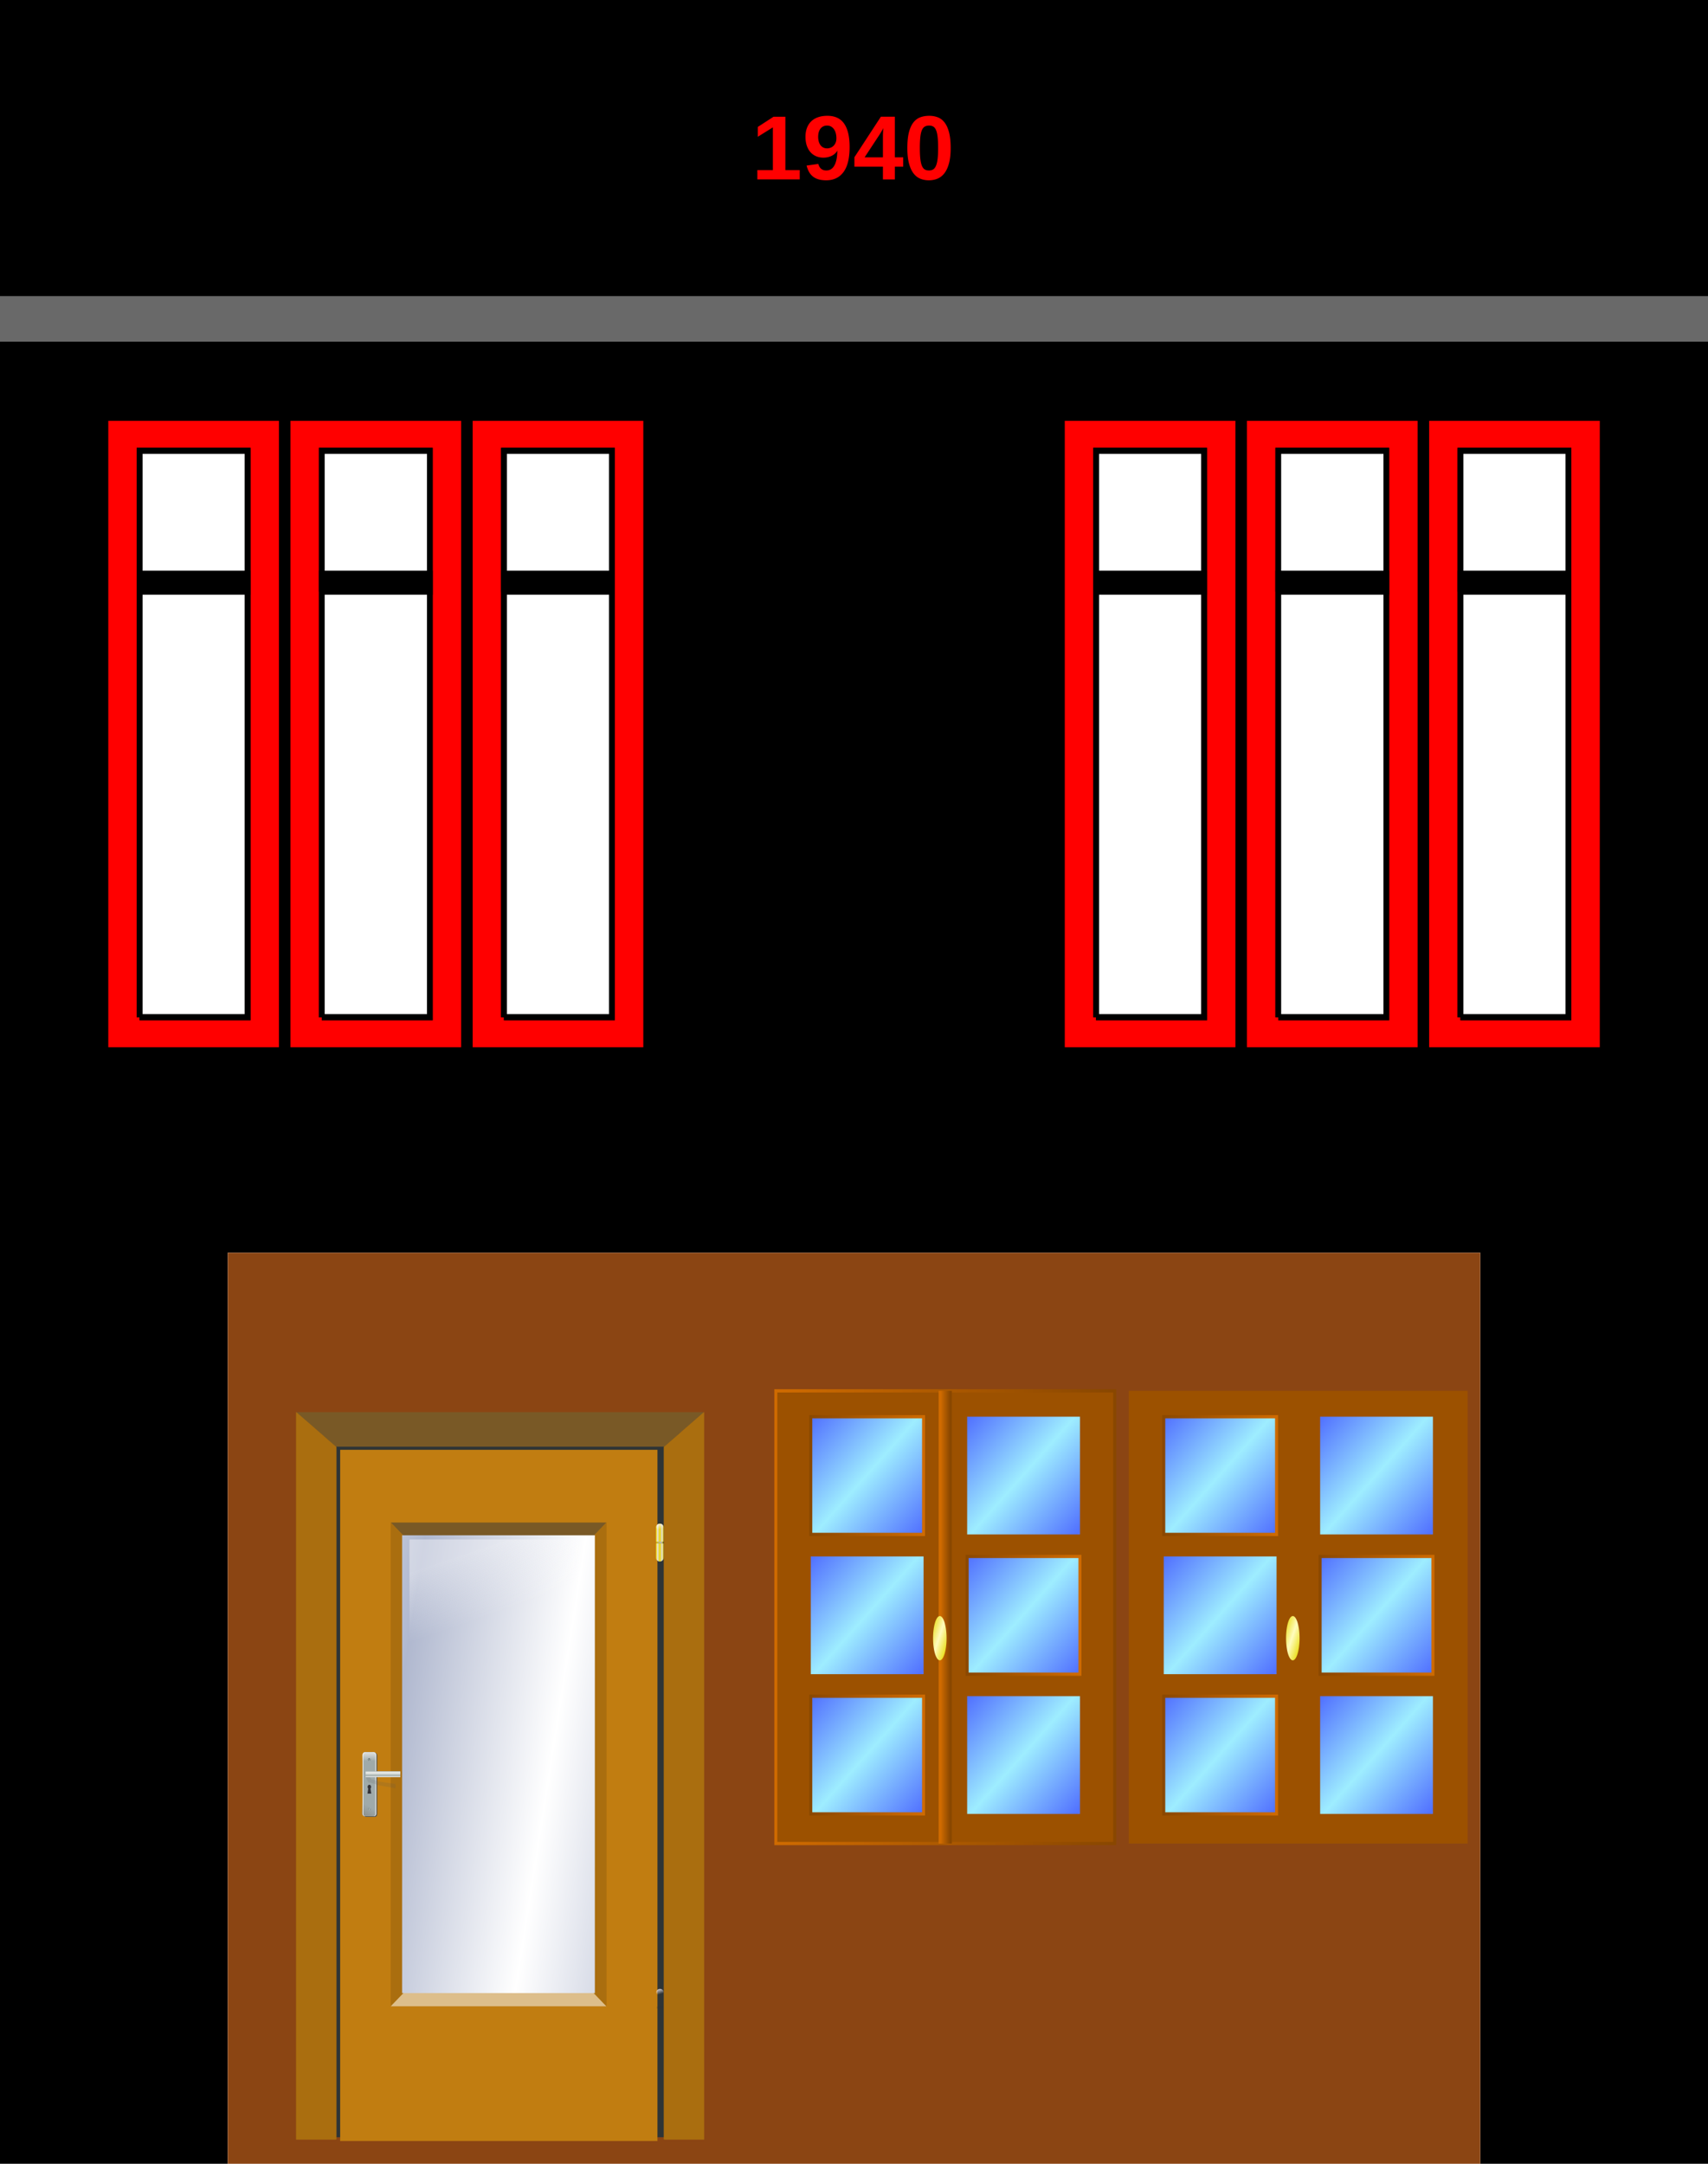<svg xmlns="http://www.w3.org/2000/svg" xmlns:xlink="http://www.w3.org/1999/xlink" viewBox="0 0 750 950"><defs><linearGradient id="m" y2="263.04" gradientUnits="userSpaceOnUse" x2="27.017" gradientTransform="matrix(1.129 0 0 -1.129 -421.23 1144.6)" y1="278.13" x1="27.017"><stop offset="0" stop-color="#eeeeec"/><stop offset="1" stop-color="#eeeeec" stop-opacity="0"/></linearGradient><linearGradient id="z" y2="240.58" xlink:href="#f" gradientUnits="userSpaceOnUse" x2="522.42" gradientTransform="scale(1.02 .98)" y1="240.58" x1="470.45"/><linearGradient id="b"><stop offset="0" stop-color="#fbf4ff"/><stop offset="1" stop-color="#fbf4fb" stop-opacity="0"/></linearGradient><linearGradient id="A" y2="264.34" spreadMethod="reflect" gradientUnits="userSpaceOnUse" x2="520.57" gradientTransform="scale(1.02 .98)" y1="241.22" x1="495.67"><stop stop-color="#9eedff" offset="0"/><stop stop-color="#5272ff" offset="1"/></linearGradient><linearGradient id="D" y2="139.18" spreadMethod="reflect" gradientUnits="userSpaceOnUse" y1="132.85" gradientTransform="scale(.471 2.121)" x2="1143.4" x1="1137.6"><stop stop-color="#e6d900" offset="0"/><stop stop-color="#fffcbd" offset="1"/></linearGradient><linearGradient id="c"><stop offset="0" stop-color="#9faaaa"/><stop offset="1" stop-color="#424b4b"/></linearGradient><linearGradient id="d"><stop offset="0" stop-color="#fff"/><stop offset="1" stop-color="#fff" stop-opacity="0"/></linearGradient><linearGradient id="e"><stop offset="0" stop-color="#2e3436"/><stop offset="1" stop-color="#e1deda"/></linearGradient><linearGradient id="C" y2="51.312" xlink:href="#f" gradientUnits="userSpaceOnUse" y1="51.312" gradientTransform="scale(.179 5.596)" x2="3013.7" x1="3037.5"/><linearGradient id="f"><stop stop-color="#894700" offset="0"/><stop stop-color="#cf6b00" offset="1"/></linearGradient><linearGradient id="g" y2="607.38" xlink:href="#a" gradientUnits="userSpaceOnUse" x2="885" gradientTransform="translate(1)" y1="607.38" x1="796"/><linearGradient id="h" y2="478.38" xlink:href="#a" spreadMethod="reflect" gradientUnits="userSpaceOnUse" x2="887" gradientTransform="translate(2 2)" y1="478.38" x1="840.5"/><linearGradient id="j" y2="270.29" xlink:href="#b" gradientUnits="userSpaceOnUse" x2="748.5" y1="226.29" x1="735.93"/><linearGradient id="k" y2="478.38" xlink:href="#a" spreadMethod="reflect" gradientUnits="userSpaceOnUse" x2="887" gradientTransform="matrix(1 0 0 -1 2 1214.8)" y1="478.38" x1="840.5"/><linearGradient id="a"><stop offset="0" stop-color="#edd400"/><stop offset=".685" stop-color="#fff" stop-opacity=".821"/><stop offset="1" stop-color="#edd400"/></linearGradient><linearGradient id="n" y2="196.64" gradientUnits="userSpaceOnUse" x2="31.573" gradientTransform="matrix(1.129 0 0 -1.129 -422.08 1144.3)" y1="179.84" x1="21.577"><stop offset="0" stop-color="#888a85"/><stop offset="1" stop-color="#888a85" stop-opacity="0"/></linearGradient><linearGradient id="p" y2="190.04" xlink:href="#c" gradientUnits="userSpaceOnUse" x2="24.498" y1="192.76" x1="31.34"/><linearGradient id="o" y2="192.08" xlink:href="#d" gradientUnits="userSpaceOnUse" x2="29.866" y1="192.08" x1="25.023"/><linearGradient id="q" y2="191.56" xlink:href="#e" gradientUnits="userSpaceOnUse" x2="27.125" y1="191.56" x1="26.375"/><linearGradient id="r" y2="170.49" gradientUnits="userSpaceOnUse" x2="23.877" y1="170.49" x1="16.546"><stop offset="0" stop-color="#fff"/><stop offset="1" stop-color="#fff" stop-opacity="0"/></linearGradient><linearGradient id="u" y2="217.62" gradientUnits="userSpaceOnUse" x2="52.414" gradientTransform="translate(-421.75 627.12) scale(1.129)" y1="208.52" x1="52.414"><stop offset="0" stop-color="#9faaaa"/><stop offset=".336" stop-color="#fffffa" stop-opacity=".821"/><stop offset=".823" stop-color="#9faaaa"/><stop offset="1" stop-color="#fff"/></linearGradient><linearGradient id="v" y2="635.58" spreadMethod="reflect" gradientUnits="userSpaceOnUse" x2="521.61" gradientTransform="translate(-733.39 227.18)" y1="618.08" x1="412.26"><stop offset="0" stop-color="#b0b8cf"/><stop offset="1" stop-color="#fff"/></linearGradient><linearGradient id="x" y2="364.36" gradientUnits="userSpaceOnUse" x2="363" gradientTransform="translate(-622.99 416.21)" y1="321.36" x1="349"><stop offset="0" stop-color="#fdfdfe"/><stop offset="1" stop-color="#fdfdfe" stop-opacity="0"/></linearGradient><linearGradient id="y" y2="255.15" xlink:href="#f" gradientUnits="userSpaceOnUse" y1="255.15" gradientTransform="scale(.903 1.107)" x2="515.36" x1="682.8"/><filter id="t" color-interpolation-filters="sRGB"><feGaussianBlur stdDeviation=".312"/></filter><filter id="s" height="1.031" width="1.506" color-interpolation-filters="sRGB" y="-.015" x="-.253"><feGaussianBlur stdDeviation=".583"/></filter><filter id="l" color-interpolation-filters="sRGB"><feGaussianBlur stdDeviation=".765"/></filter><filter id="i" color-interpolation-filters="sRGB"><feGaussianBlur stdDeviation="1.141"/></filter><filter id="w" color-interpolation-filters="sRGB"><feGaussianBlur stdDeviation="2.667"/></filter></defs><path fill-rule="evenodd" d="M0 550h100v400H0zM650 550h100v400H650zM0 150h750v400H0z"/><g stroke="#000" stroke-width="4.634"><path d="M-204.24 829.79V340.93l143.65-.002v488.86h-143.65" fill="none" transform="matrix(.539 0 0 .568 156.39 -10.201)"/><path d="M-204.24 829.79V340.93l143.65-.002v488.86h-143.65z" fill="red" transform="matrix(.539 0 0 .568 156.39 -10.201)"/><path d="M-176.44 804.31V366.42l88.041-.002v437.89h-88.041z" fill="#fff" transform="matrix(.539 0 0 .568 156.39 -10.201)"/><path d="M-176.44 475.31v-13.901h88.041v13.901h-88.041" transform="matrix(.539 0 0 .568 156.39 -10.201)"/><path d="M-176.44 804.31V366.42l88.041-.002v437.89h-88.041" fill="none" transform="matrix(.539 0 0 .568 156.39 -10.201)"/><g><path d="M-204.24 829.79V340.93l143.65-.002v488.86h-143.65" fill="none" transform="matrix(.539 0 0 .568 236.39 -10.201)"/><path d="M-204.24 829.79V340.93l143.65-.002v488.86h-143.65z" fill="red" transform="matrix(.539 0 0 .568 236.39 -10.201)"/><path d="M-176.44 804.31V366.42l88.041-.002v437.89h-88.041z" fill="#fff" transform="matrix(.539 0 0 .568 236.39 -10.201)"/><path d="M-176.44 475.31v-13.901h88.041v13.901h-88.041" transform="matrix(.539 0 0 .568 236.39 -10.201)"/><path d="M-176.44 804.31V366.42l88.041-.002v437.89h-88.041" fill="none" transform="matrix(.539 0 0 .568 236.39 -10.201)"/></g><g><path d="M-204.24 829.79V340.93l143.65-.002v488.86h-143.65" fill="none" transform="matrix(.539 0 0 .568 316.39 -10.201)"/><path d="M-204.24 829.79V340.93l143.65-.002v488.86h-143.65z" fill="red" transform="matrix(.539 0 0 .568 316.39 -10.201)"/><path d="M-176.44 804.31V366.42l88.041-.002v437.89h-88.041z" fill="#fff" transform="matrix(.539 0 0 .568 316.39 -10.201)"/><path d="M-176.44 475.31v-13.901h88.041v13.901h-88.041" transform="matrix(.539 0 0 .568 316.39 -10.201)"/><path d="M-176.44 804.31V366.42l88.041-.002v437.89h-88.041" fill="none" transform="matrix(.539 0 0 .568 316.39 -10.201)"/></g></g><g stroke="#000" stroke-width="4.634"><path d="M-204.24 829.79V340.93l143.65-.002v488.86h-143.65" fill="none" transform="matrix(.539 0 0 .568 576.39 -10.201)"/><path d="M-204.24 829.79V340.93l143.65-.002v488.86h-143.65z" fill="red" transform="matrix(.539 0 0 .568 576.39 -10.201)"/><path d="M-176.44 804.31V366.42l88.041-.002v437.89h-88.041z" fill="#fff" transform="matrix(.539 0 0 .568 576.39 -10.201)"/><path d="M-176.44 475.31v-13.901h88.041v13.901h-88.041" transform="matrix(.539 0 0 .568 576.39 -10.201)"/><path d="M-176.44 804.31V366.42l88.041-.002v437.89h-88.041" fill="none" transform="matrix(.539 0 0 .568 576.39 -10.201)"/><g><path d="M-204.24 829.79V340.93l143.65-.002v488.86h-143.65" fill="none" transform="matrix(.539 0 0 .568 656.39 -10.201)"/><path d="M-204.24 829.79V340.93l143.65-.002v488.86h-143.65z" fill="red" transform="matrix(.539 0 0 .568 656.39 -10.201)"/><path d="M-176.44 804.31V366.42l88.041-.002v437.89h-88.041z" fill="#fff" transform="matrix(.539 0 0 .568 656.39 -10.201)"/><path d="M-176.44 475.31v-13.901h88.041v13.901h-88.041" transform="matrix(.539 0 0 .568 656.39 -10.201)"/><path d="M-176.44 804.31V366.42l88.041-.002v437.89h-88.041" fill="none" transform="matrix(.539 0 0 .568 656.39 -10.201)"/></g><g><path d="M-204.24 829.79V340.93l143.65-.002v488.86h-143.65" fill="none" transform="matrix(.539 0 0 .568 736.39 -10.201)"/><path d="M-204.24 829.79V340.93l143.65-.002v488.86h-143.65z" fill="red" transform="matrix(.539 0 0 .568 736.39 -10.201)"/><path d="M-176.44 804.31V366.42l88.041-.002v437.89h-88.041z" fill="#fff" transform="matrix(.539 0 0 .568 736.39 -10.201)"/><path d="M-176.44 475.31v-13.901h88.041v13.901h-88.041" transform="matrix(.539 0 0 .568 736.39 -10.201)"/><path d="M-176.44 804.31V366.42l88.041-.002v437.89h-88.041" fill="none" transform="matrix(.539 0 0 .568 736.39 -10.201)"/></g></g><g><g fill-rule="evenodd"><path d="M0 0h750v150H0z"/><path fill="#696969" d="M0 130h750v20H0z"/></g><g fill="red"><path d="M332.56 78.77v-4.082h6.816v-18.77l-6.601 4.121v-4.316l6.894-4.473h5.196v23.438h6.308v4.082zM373.071 64.571c0 4.883-.892 8.535-2.676 10.957-1.784 2.422-4.316 3.633-7.597 3.633-1.185 0-2.25-.124-3.194-.371-.944-.248-1.767-.632-2.47-1.153-.704-.52-1.3-1.191-1.788-2.011-.488-.82-.875-1.797-1.162-2.93l5.156-.723c.26.977.687 1.7 1.28 2.168.592.47 1.338.703 2.236.703.742 0 1.406-.175 1.992-.527.586-.351 1.087-.885 1.504-1.601.417-.717.739-1.625.967-2.725.228-1.1.348-2.4.361-3.897a4.72 4.72 0 01-1.035 1.348 6.06 6.06 0 01-1.455.977c-.54.26-1.117.459-1.729.595a8.484 8.484 0 01-1.855.205c-1.198 0-2.285-.211-3.262-.634a6.905 6.905 0 01-2.5-1.826c-.69-.795-1.22-1.755-1.592-2.881-.37-1.127-.556-2.4-.556-3.819 0-1.458.218-2.76.654-3.906s1.064-2.113 1.885-2.9c.82-.788 1.826-1.387 3.017-1.797 1.192-.41 2.543-.616 4.053-.616 1.589 0 2.992.27 4.21.811 1.217.54 2.235 1.374 3.056 2.5.82 1.126 1.442 2.552 1.865 4.277.423 1.726.635 3.773.635 6.143zm-5.8-3.848a8.8 8.8 0 00-.264-2.197c-.176-.684-.44-1.276-.791-1.777a3.91 3.91 0 00-1.29-1.182c-.507-.286-1.093-.43-1.757-.43-.612 0-1.16.114-1.641.342a3.402 3.402 0 00-1.23.987c-.339.43-.596.95-.772 1.562-.176.612-.264 1.302-.264 2.07 0 .717.085 1.384.254 2.002a4.91 4.91 0 00.742 1.602c.326.45.736.8 1.23 1.055.496.254 1.062.38 1.7.38a4.24 4.24 0 001.494-.273 3.83 3.83 0 001.309-.82 4.04 4.04 0 00.928-1.377c.234-.554.351-1.201.351-1.944zM392.934 73.165v5.606H387.7v-5.606h-12.52v-4.121L386.8 51.25h6.133v17.832h3.672v4.082zM387.7 60.079c0-.221.003-.511.01-.87.006-.357.02-.725.039-1.103l.058-1.084c.02-.345.043-.615.069-.81-.065.143-.17.348-.313.615s-.302.553-.478.86c-.176.305-.358.608-.547.908-.189.3-.355.56-.498.78l-6.387 9.708h8.047zM417.446 65.001c0 2.63-.24 4.847-.723 6.65-.481 1.804-1.149 3.262-2.002 4.375-.853 1.114-1.862 1.915-3.027 2.403s-2.438.732-3.818.732-2.65-.24-3.809-.723c-1.159-.481-2.155-1.279-2.988-2.392-.834-1.113-1.485-2.572-1.953-4.375-.47-1.804-.703-4.027-.703-6.67 0-2.773.23-5.068.693-6.885.462-1.816 1.116-3.265 1.963-4.346.846-1.08 1.858-1.839 3.037-2.275 1.178-.436 2.484-.654 3.916-.654 1.341 0 2.588.218 3.74.654 1.152.436 2.148 1.195 2.988 2.275.84 1.081 1.498 2.53 1.973 4.346.475 1.817.713 4.111.713 6.885zm-5.508 0c0-1.94-.071-3.545-.215-4.814-.143-1.27-.37-2.28-.683-3.028-.313-.748-.72-1.273-1.22-1.572-.502-.3-1.11-.45-1.827-.45-.768 0-1.413.154-1.934.46-.52.306-.94.836-1.26 1.591-.319.756-.546 1.768-.683 3.038-.137 1.27-.205 2.86-.205 4.775 0 1.888.071 3.464.215 4.727.143 1.263.37 2.275.683 3.037.313.761.723 1.298 1.23 1.611.509.312 1.134.469 1.876.469.716 0 1.328-.157 1.836-.469s.924-.85 1.25-1.611c.325-.762.563-1.774.713-3.037.15-1.263.224-2.839.224-4.727z"/></g></g><g><path fill-rule="evenodd" fill="#8b4513" d="M100 550h550v400H100z"/><path fill="#2e3436" d="M142.103 626.915H298.91v311.44H142.103z"/><path fill="#c17d11" d="M149.37 636.53h139.324v303.473H149.37z"/><path d="M171.569 668.462l9.244 9.628h76.28l9.252-9.628h-94.776z" fill="#795926"/><path d="M171.569 668.462V880.9h.019l9.364-9.757v-192.97l-9.327-9.71h-.056z" fill="#aa6e0f"/><path d="M171.569 880.868l9.244-9.634h76.28l9.252 9.634h-94.776z" fill="#ddbe8b"/><path d="M266.345 668.462V880.9h-.026l-9.364-9.757v-192.97l9.327-9.71h.063z" fill="#aa6e0f"/><path d="M886 595.38h-89v24h89v-24z" fill="url(#g)" transform="matrix(.033 0 0 .034 261.93 656.573)"/><path d="M842.5 363.38c-28.53 0-51.5 22.96-51.5 51.5v182.5h103v-182.5c0-28.54-22.97-51.5-51.5-51.5z" fill="url(#h)" transform="matrix(.033 0 0 .034 261.93 656.573)"/><path d="M787 249.86c0 19.054-17.237 34.5-38.5 34.5s-38.5-15.446-38.5-34.5 17.237-34.5 38.5-34.5 38.5 15.446 38.5 34.5z" transform="matrix(.042 0 0 .043 258.364 659.744)" opacity=".806" filter="url(#i)" fill="url(#j)"/><path d="M291.286 676.814h-2.949v.816h2.95v-.816z" opacity=".169" fill="#2e3436"/><path d="M842.5 853.38c-28.53 0-51.5-22.97-51.5-51.5v-182.5h103v182.5c0 28.53-22.97 51.5-51.5 51.5z" fill="url(#k)" transform="matrix(.033 0 0 .034 261.93 656.573)"/><path d="M787 249.86c0 19.054-17.237 34.5-38.5 34.5s-38.5-15.446-38.5-34.5 17.237-34.5 38.5-34.5 38.5 15.446 38.5 34.5z" transform="matrix(.042 0 0 -.043 258.364 694.768)" opacity=".806" filter="url(#i)" fill="url(#j)"/><g transform="matrix(.269 0 0 .276 267.245 539.254)"><rect ry="3.535" transform="translate(-699.51 650.21) scale(1.129)" height="90.409" width="19.698" y="163.12" x="265.38" filter="url(#l)" fill="#555753"/><rect ry="3.994" height="102.12" width="22.249" y="833.26" x="-401.55" fill="#9faaaa"/><path d="M-401.85 847.54v-10.13c0-2.21 1.81-3.99 4.02-3.99h14.26c2.21 0 3.99 1.78 3.99 3.99v10.13h-22.27z" fill="url(#m)"/><path d="M-380.43 920.92v10.13c0 2.21-1.81 3.99-4.02 3.99h-14.26c-2.21 0-3.99-1.78-3.99-3.99v-10.13c.05 0 .09-20.33.14-20.33l22.13 20.33z" fill="url(#n)"/><path d="M29.787 192.08c0 1.367-1.049 2.475-2.342 2.475s-2.343-1.108-2.343-2.475 1.05-2.475 2.343-2.475 2.342 1.108 2.342 2.475z" transform="matrix(1.028 -0 0 .972 -418.813 658.44)" stroke-linejoin="bevel" stroke="url(#o)" stroke-width=".158" stroke-linecap="round" fill="url(#p)"/><path d="M-388.598 845.781a2.107 2.107 0 11-4.048-1.171 2.107 2.107 0 014.048 1.171z" fill="#899797"/><path d="M-390.05 843.185l-1.155 3.989c-.007.025.043.03.039.066.176.05.344.063.52.068l1.132-3.913a2.034 2.034 0 00-.484-.194l-.053-.016z" fill="#d3d7cf"/><path d="M26.469 189.16c-.192 0-.386.01-.563.06v4.66c.197.05.412.09.625.09-.005-.04-.062-.03-.062-.06v-4.75z" fill="url(#q)" transform="matrix(.84 .243 -.243 .84 -366.257 677.938)"/><path d="M18.228 164.69c-1.26.36-1.925 1.89-1.483 3.41.24.83.76 1.49 1.386 1.86l.885 6.42 4.799-1.39-2.68-5.91c.324-.65.408-1.47.17-2.3-.441-1.52-1.817-2.46-3.077-2.09z" stroke-linejoin="bevel" stroke="url(#r)" stroke-width=".093" stroke-linecap="round" fill="#353439" transform="rotate(16.133 -2582.804 -913.014) scale(1.246)"/><path d="M29.787 192.08c0 1.367-1.049 2.475-2.342 2.475s-2.343-1.108-2.343-2.475 1.05-2.475 2.343-2.475 2.342 1.108 2.342 2.475z" transform="matrix(1.028 -0 0 .972 -418.811 737.107)" stroke-linejoin="bevel" stroke="url(#o)" stroke-width=".158" stroke-linecap="round" fill="url(#p)"/><path d="M-388.596 924.448a2.107 2.107 0 11-4.049-1.171 2.107 2.107 0 014.049 1.17z" fill="#899797"/><path d="M-390.05 921.852l-1.153 3.989c-.008.025.043.03.038.065.176.051.345.064.52.07l1.133-3.914a2.034 2.034 0 00-.485-.195l-.052-.015z" fill="#d3d7cf"/><path d="M26.469 189.16c-.192 0-.386.01-.563.06v4.66c.197.05.412.09.625.09-.005-.04-.062-.03-.062-.06v-4.75z" fill="url(#q)" transform="matrix(.84 .243 -.243 .84 -366.256 756.605)"/><path transform="matrix(1.129 0 0 1.121 -431.68 615.36)" d="M40.67 195.14c.41 0 .792.09 1.157.22a3.494 3.494 0 013.312 3.5v83.34c0 1.59-1.036 2.89-2.469 3.34a3.52 3.52 0 003.532-3.53v-83.34a3.52 3.52 0 00-3.532-3.53h-2z" filter="url(#s)" fill="#eeeeec"/><path d="M15.17 185.14c.41 0 .792.09 1.157.22a3.494 3.494 0 013.312 3.5v83.34c0 1.59-1.036 2.89-2.469 3.34a3.52 3.52 0 003.532-3.53v-83.34a3.52 3.52 0 00-3.532-3.53h-2z" transform="matrix(-1.129 0 0 1.119 -378.17 627.17)" filter="url(#s)" fill="#eeeeec"/><path d="M268.54 197.37l3.55 7.51 10.06 2.27 2.18 1.39 27.12 4.66.09-6.01-26.66-3.94-2.91-1.45c-6.7-1.65-1.82-.64-5.56-1.39l-1.99-3.24-5.88.2z" transform="translate(-699.51 650.21) scale(1.129)" opacity=".391" filter="url(#t)" fill="#555753"/><path d="M-396.38 863.94v9h56.47v-9h-56.47z" fill="#9faaaa"/><path d="M-396.6 863.94v9h56.69v-9h-56.69z" fill="url(#u)"/></g><path d="M886 595.38h-89v24h89v-24z" fill="url(#g)" transform="matrix(.033 0 0 .034 261.93 860.773)"/><path d="M842.5 363.38c-28.53 0-51.5 22.96-51.5 51.5v182.5h103v-182.5c0-28.54-22.97-51.5-51.5-51.5z" fill="url(#h)" transform="matrix(.033 0 0 .034 261.93 860.773)"/><path d="M787 249.86c0 19.054-17.237 34.5-38.5 34.5s-38.5-15.446-38.5-34.5 17.237-34.5 38.5-34.5 38.5 15.446 38.5 34.5z" transform="matrix(.042 0 0 .043 258.364 863.944)" opacity=".806" filter="url(#i)" fill="url(#j)"/><path d="M291.286 881.013h-2.949v.816h2.95v-.816z" opacity=".169" fill="#2e3436"/><path d="M842.5 853.38c-28.53 0-51.5-22.97-51.5-51.5v-182.5h103v182.5c0 28.53-22.97 51.5-51.5 51.5z" fill="url(#k)" transform="matrix(.033 0 0 .034 261.93 860.773)"/><path d="M787 249.86c0 19.054-17.237 34.5-38.5 34.5s-38.5-15.446-38.5-34.5 17.237-34.5 38.5-34.5 38.5 15.446 38.5 34.5z" transform="matrix(.042 0 0 -.043 258.364 898.967)" opacity=".806" filter="url(#i)" fill="url(#j)"/><path fill="url(#v)" d="M-318.13 724.69h134.35v311.13h-134.35z" transform="matrix(.63 0 0 .646 376.99 205.91)"/><path opacity=".646" filter="url(#w)" fill="url(#x)" d="M-312.99 727.57h118v74h-118z" transform="matrix(.63 0 0 .646 376.99 205.91)"/><path d="M130.006 620.002l17.482 15.165h144.216l17.488-15.165H130.006z" fill="#795926"/><path d="M130 620.002v319.393h17.513l.239-.2V635.302l-17.633-15.3H130zM309.085 620.002l-17.633 15.3v303.893l.233.2h17.513V620.002h-.113z" fill="#aa6e0f"/><g transform="matrix(.981 0 0 1.067 262.92 582.15)"><g transform="translate(-386.42 -174.2)"><path fill-rule="evenodd" stroke="url(#y)" stroke-width="1pt" fill="#9c5100" d="M465.68 200.91h151.68v186.27H465.68z"/><path id="B" fill-rule="evenodd" stroke="url(#z)" stroke-width="1pt" fill="url(#A)" d="M481.32 211.55h50.487v48.439H481.32z"/><use xlink:href="#B" transform="translate(0 57.5)" height="743.75" width="1052.5"/><use xlink:href="#B" transform="translate(0 115)" height="743.75" width="1052.5"/><use xlink:href="#B" transform="translate(70)" height="743.75" width="1052.5"/><use xlink:href="#B" transform="translate(70 57.5)" height="743.75" width="1052.5"/><use xlink:href="#B" transform="translate(70 115)" height="743.75" width="1052.5"/><path fill-rule="evenodd" fill="url(#C)" d="M538.54 200.91h5.948v186.27h-5.948z"/><path transform="matrix(1 0 0 .67 0 105.21)" d="M542.1 294.74a3.02 13.59 0 11-6.04 0 3.02 13.59 0 116.04 0z" fill-rule="evenodd" fill="url(#D)"/></g></g><g transform="matrix(.981 0 0 1.067 417.92 582.15)"><g transform="translate(-386.42 -174.2)"><path stroke="url(#y)" stroke-width="1pt" fill="#9c5100" fill-rule="evenodd" d="M465.68 200.91h151.68v186.27H465.68z"/><path id="E" fill-rule="evenodd" stroke="url(#z)" stroke-width="1pt" fill="url(#A)" d="M481.32 211.55h50.487v48.439H481.32z"/><use xlink:href="#E" transform="translate(0 57.5)" height="743.75" width="1052.5"/><use xlink:href="#E" transform="translate(0 115)" height="743.75" width="1052.5"/><use xlink:href="#E" transform="translate(70)" height="743.75" width="1052.5"/><use xlink:href="#E" transform="translate(70 57.5)" height="743.75" width="1052.5"/><use xlink:href="#E" transform="translate(70 115)" height="743.75" width="1052.5"/><path fill="url(#C)" fill-rule="evenodd" d="M538.54 200.91h5.948v186.27h-5.948z"/><path transform="matrix(1 0 0 .67 0 105.21)" d="M542.1 294.74a3.02 13.59 0 11-6.04 0 3.02 13.59 0 116.04 0z" fill="url(#D)" fill-rule="evenodd"/></g></g></g></svg>